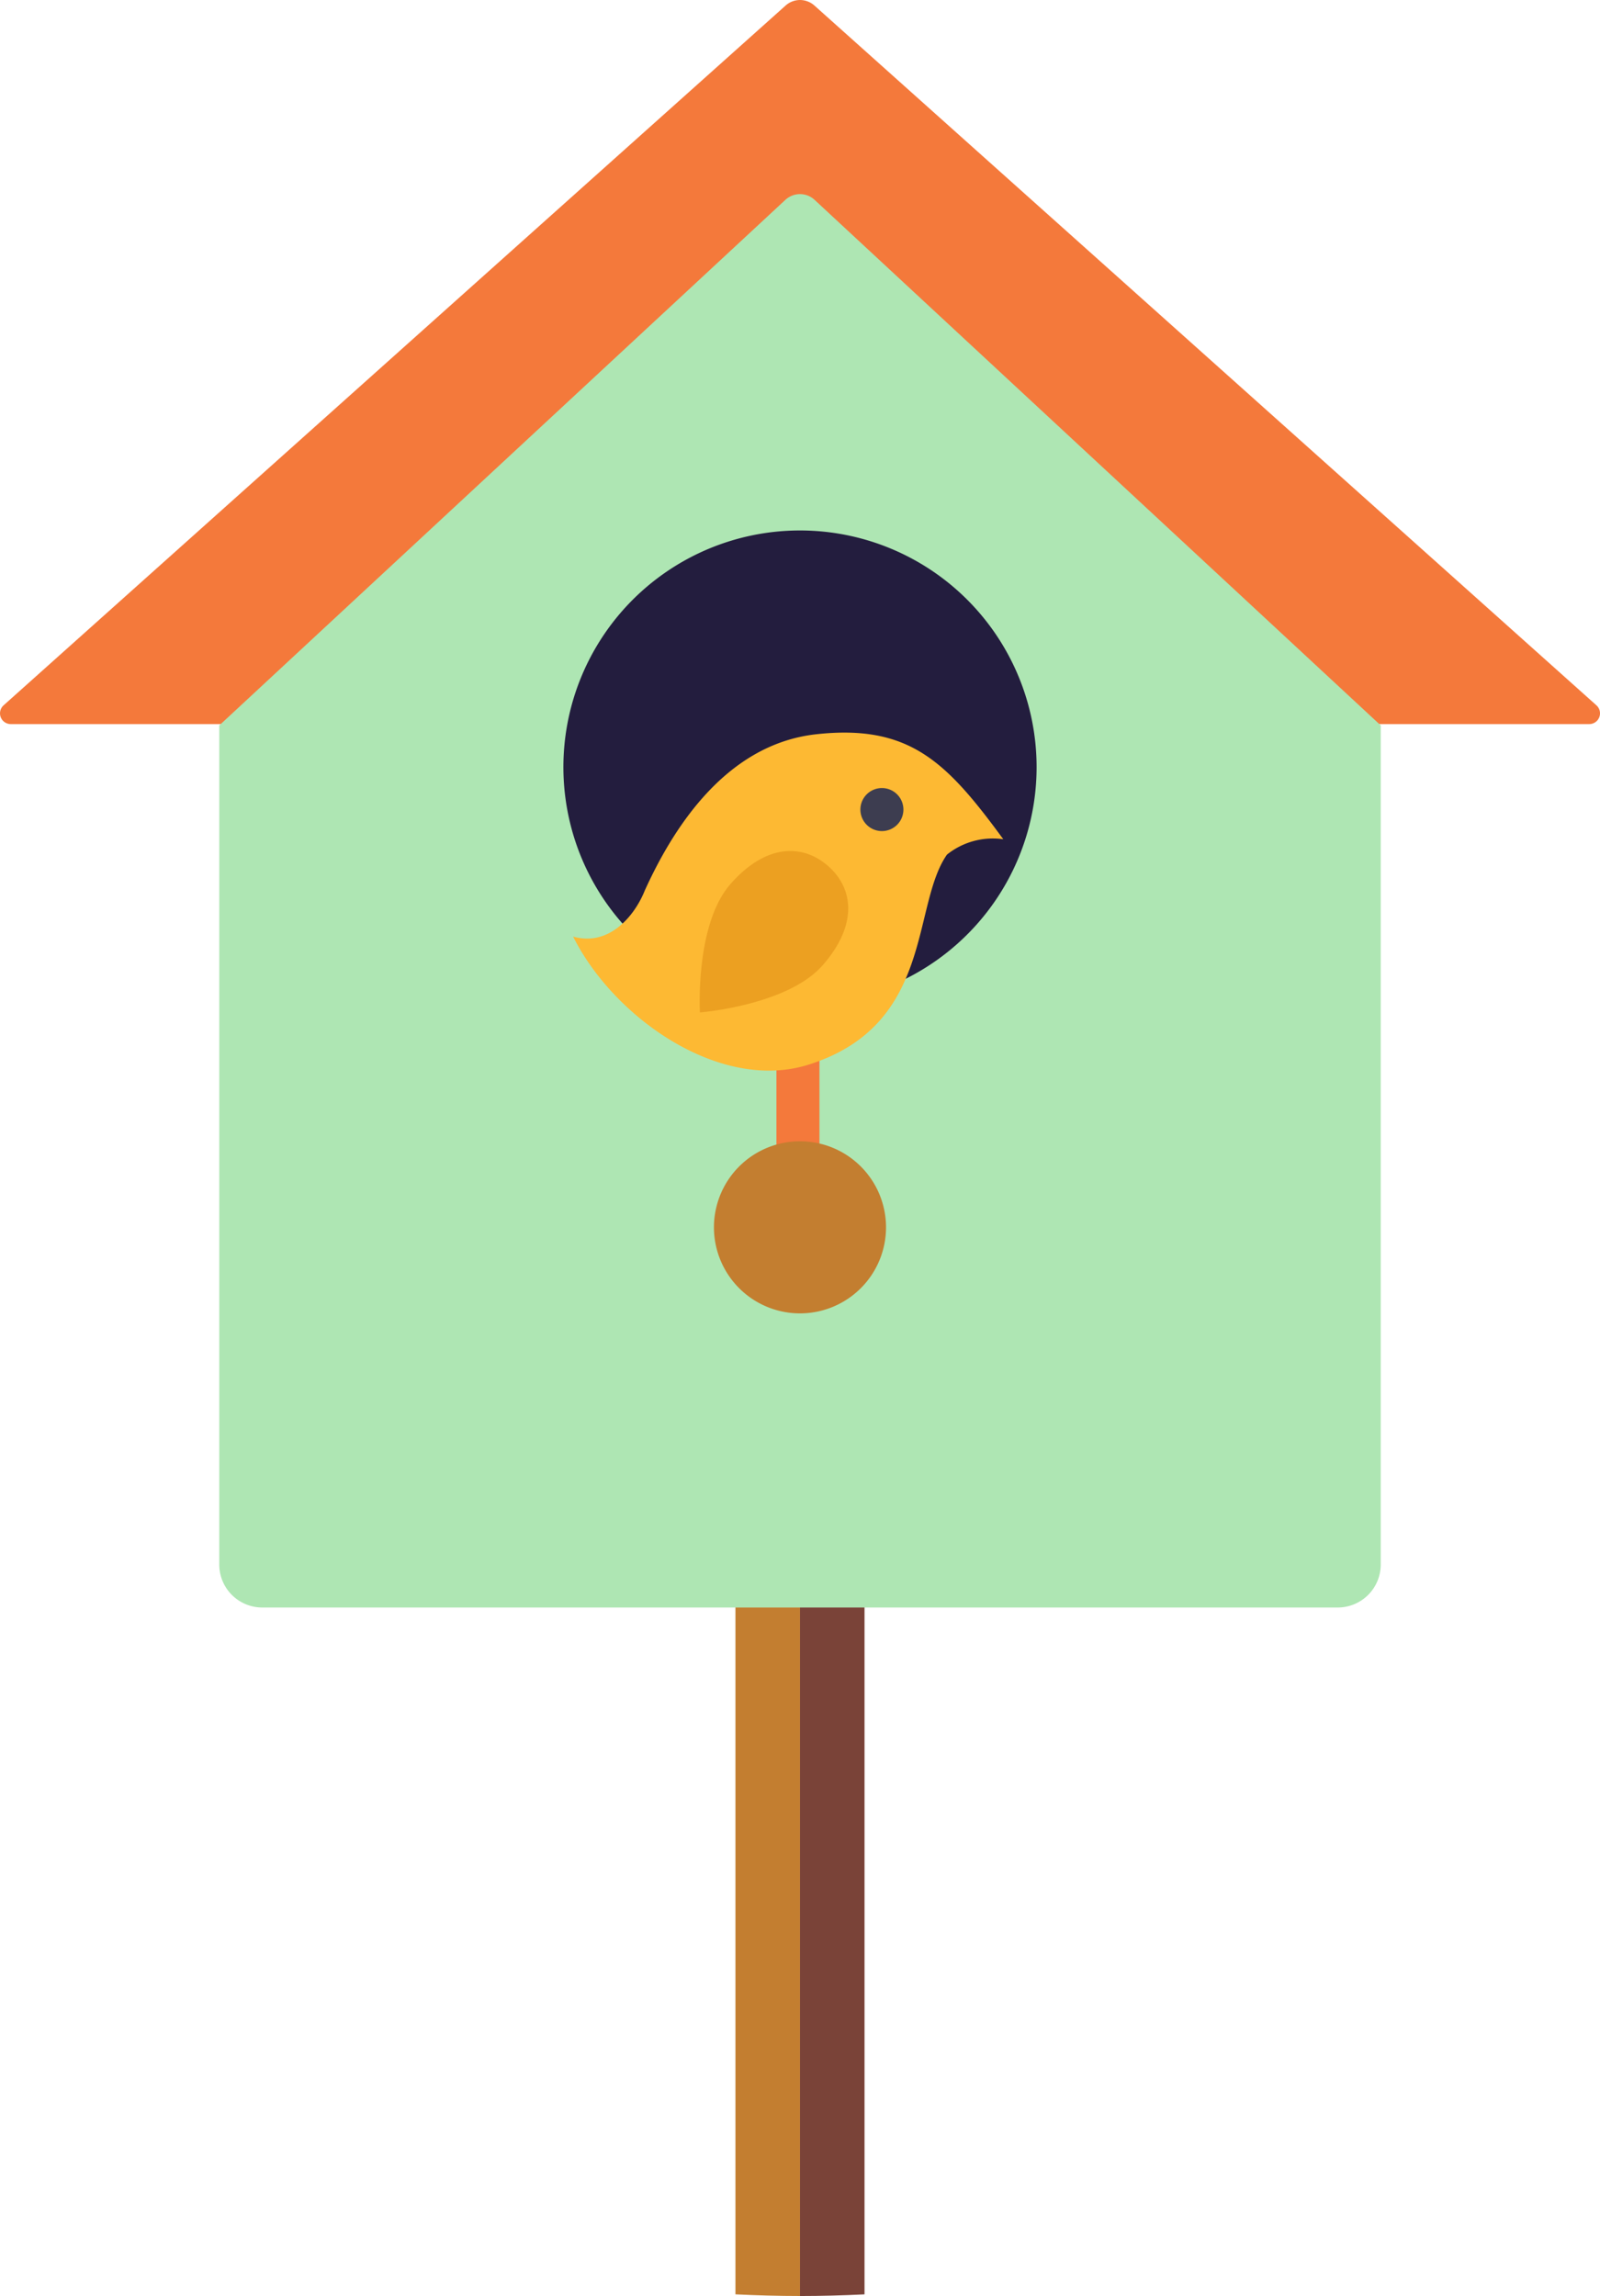 <svg id="Groupe_78" data-name="Groupe 78" xmlns="http://www.w3.org/2000/svg" xmlns:xlink="http://www.w3.org/1999/xlink" width="79" height="113.349" viewBox="0 0 79 113.349">
  <defs>
    <clipPath id="clip-path">
      <rect id="Rectangle_53" data-name="Rectangle 53" width="79" height="113.349" fill="none"/>
    </clipPath>
  </defs>
  <g id="Groupe_77" data-name="Groupe 77" transform="translate(0 0)" clip-path="url(#clip-path)">
    <path id="Tracé_819" data-name="Tracé 819" d="M37.378,109.454V62.773H34.192v46.6C35.248,109.423,36.31,109.454,37.378,109.454Z" transform="translate(2.121 3.895)" fill="#c37e30"/>
    <path id="Tracé_820" data-name="Tracé 820" d="M37.192,62.774v46.681c1.068,0,2.129-.031,3.186-.081v-46.6Z" transform="translate(2.307 3.895)" fill="#7a4338"/>
    <path id="Tracé_821" data-name="Tracé 821" d="M.178,34.82,38.792.271a1.064,1.064,0,0,1,1.417,0L78.823,34.82a.531.531,0,0,1-.355.927H.532a.531.531,0,0,1-.354-.927" transform="translate(0 0)" fill="#f4793b"/>
    <path id="Tracé_822" data-name="Tracé 822" d="M65.418,78.8h-53.1a2.124,2.124,0,0,1-2.124-2.124V35.253L38.145,9.307a1.061,1.061,0,0,1,1.444,0L67.542,35.253v41.42A2.124,2.124,0,0,1,65.418,78.8" transform="translate(0.632 0.56)" fill="#aee6b3"/>
    <path id="Tracé_823" data-name="Tracé 823" d="M49.557,36.34A11.682,11.682,0,1,1,37.876,24.658,11.683,11.683,0,0,1,49.557,36.34" transform="translate(1.625 1.53)" fill="#231d3e"/>
    <rect id="Rectangle_52" data-name="Rectangle 52" width="2.124" height="17.6" transform="translate(38.337 42.987)" fill="#f4793b"/>
    <path id="Tracé_824" data-name="Tracé 824" d="M26.645,44.124c2.023,4.045,7.286,7.7,11.631,6.321,6.2-1.959,5.057-7.839,6.828-10.368a3.621,3.621,0,0,1,2.781-.758c-2.781-3.793-4.608-5.69-9.23-5.184s-7.206,4.931-8.471,7.713c-.506,1.265-1.769,2.781-3.54,2.276" transform="translate(1.653 2.113)" fill="#fdb933"/>
    <path id="Tracé_825" data-name="Tracé 825" d="M40,37.694a1.062,1.062,0,1,0,1.062-1.062A1.062,1.062,0,0,0,40,37.694" transform="translate(2.482 2.273)" fill="#3d3d50"/>
    <path id="Tracé_826" data-name="Tracé 826" d="M32.539,47.528s4.325-.338,6.07-2.336,1.514-3.8.252-4.9-3.077-1.091-4.822.908-1.5,6.329-1.5,6.329" transform="translate(2.018 2.454)" fill="#eca021"/>
    <path id="Tracé_827" data-name="Tracé 827" d="M41.688,57.3a4.248,4.248,0,1,1-4.248-4.248A4.248,4.248,0,0,1,41.688,57.3" transform="translate(2.059 3.291)" fill="#c37e30"/>
  </g>
</svg>
